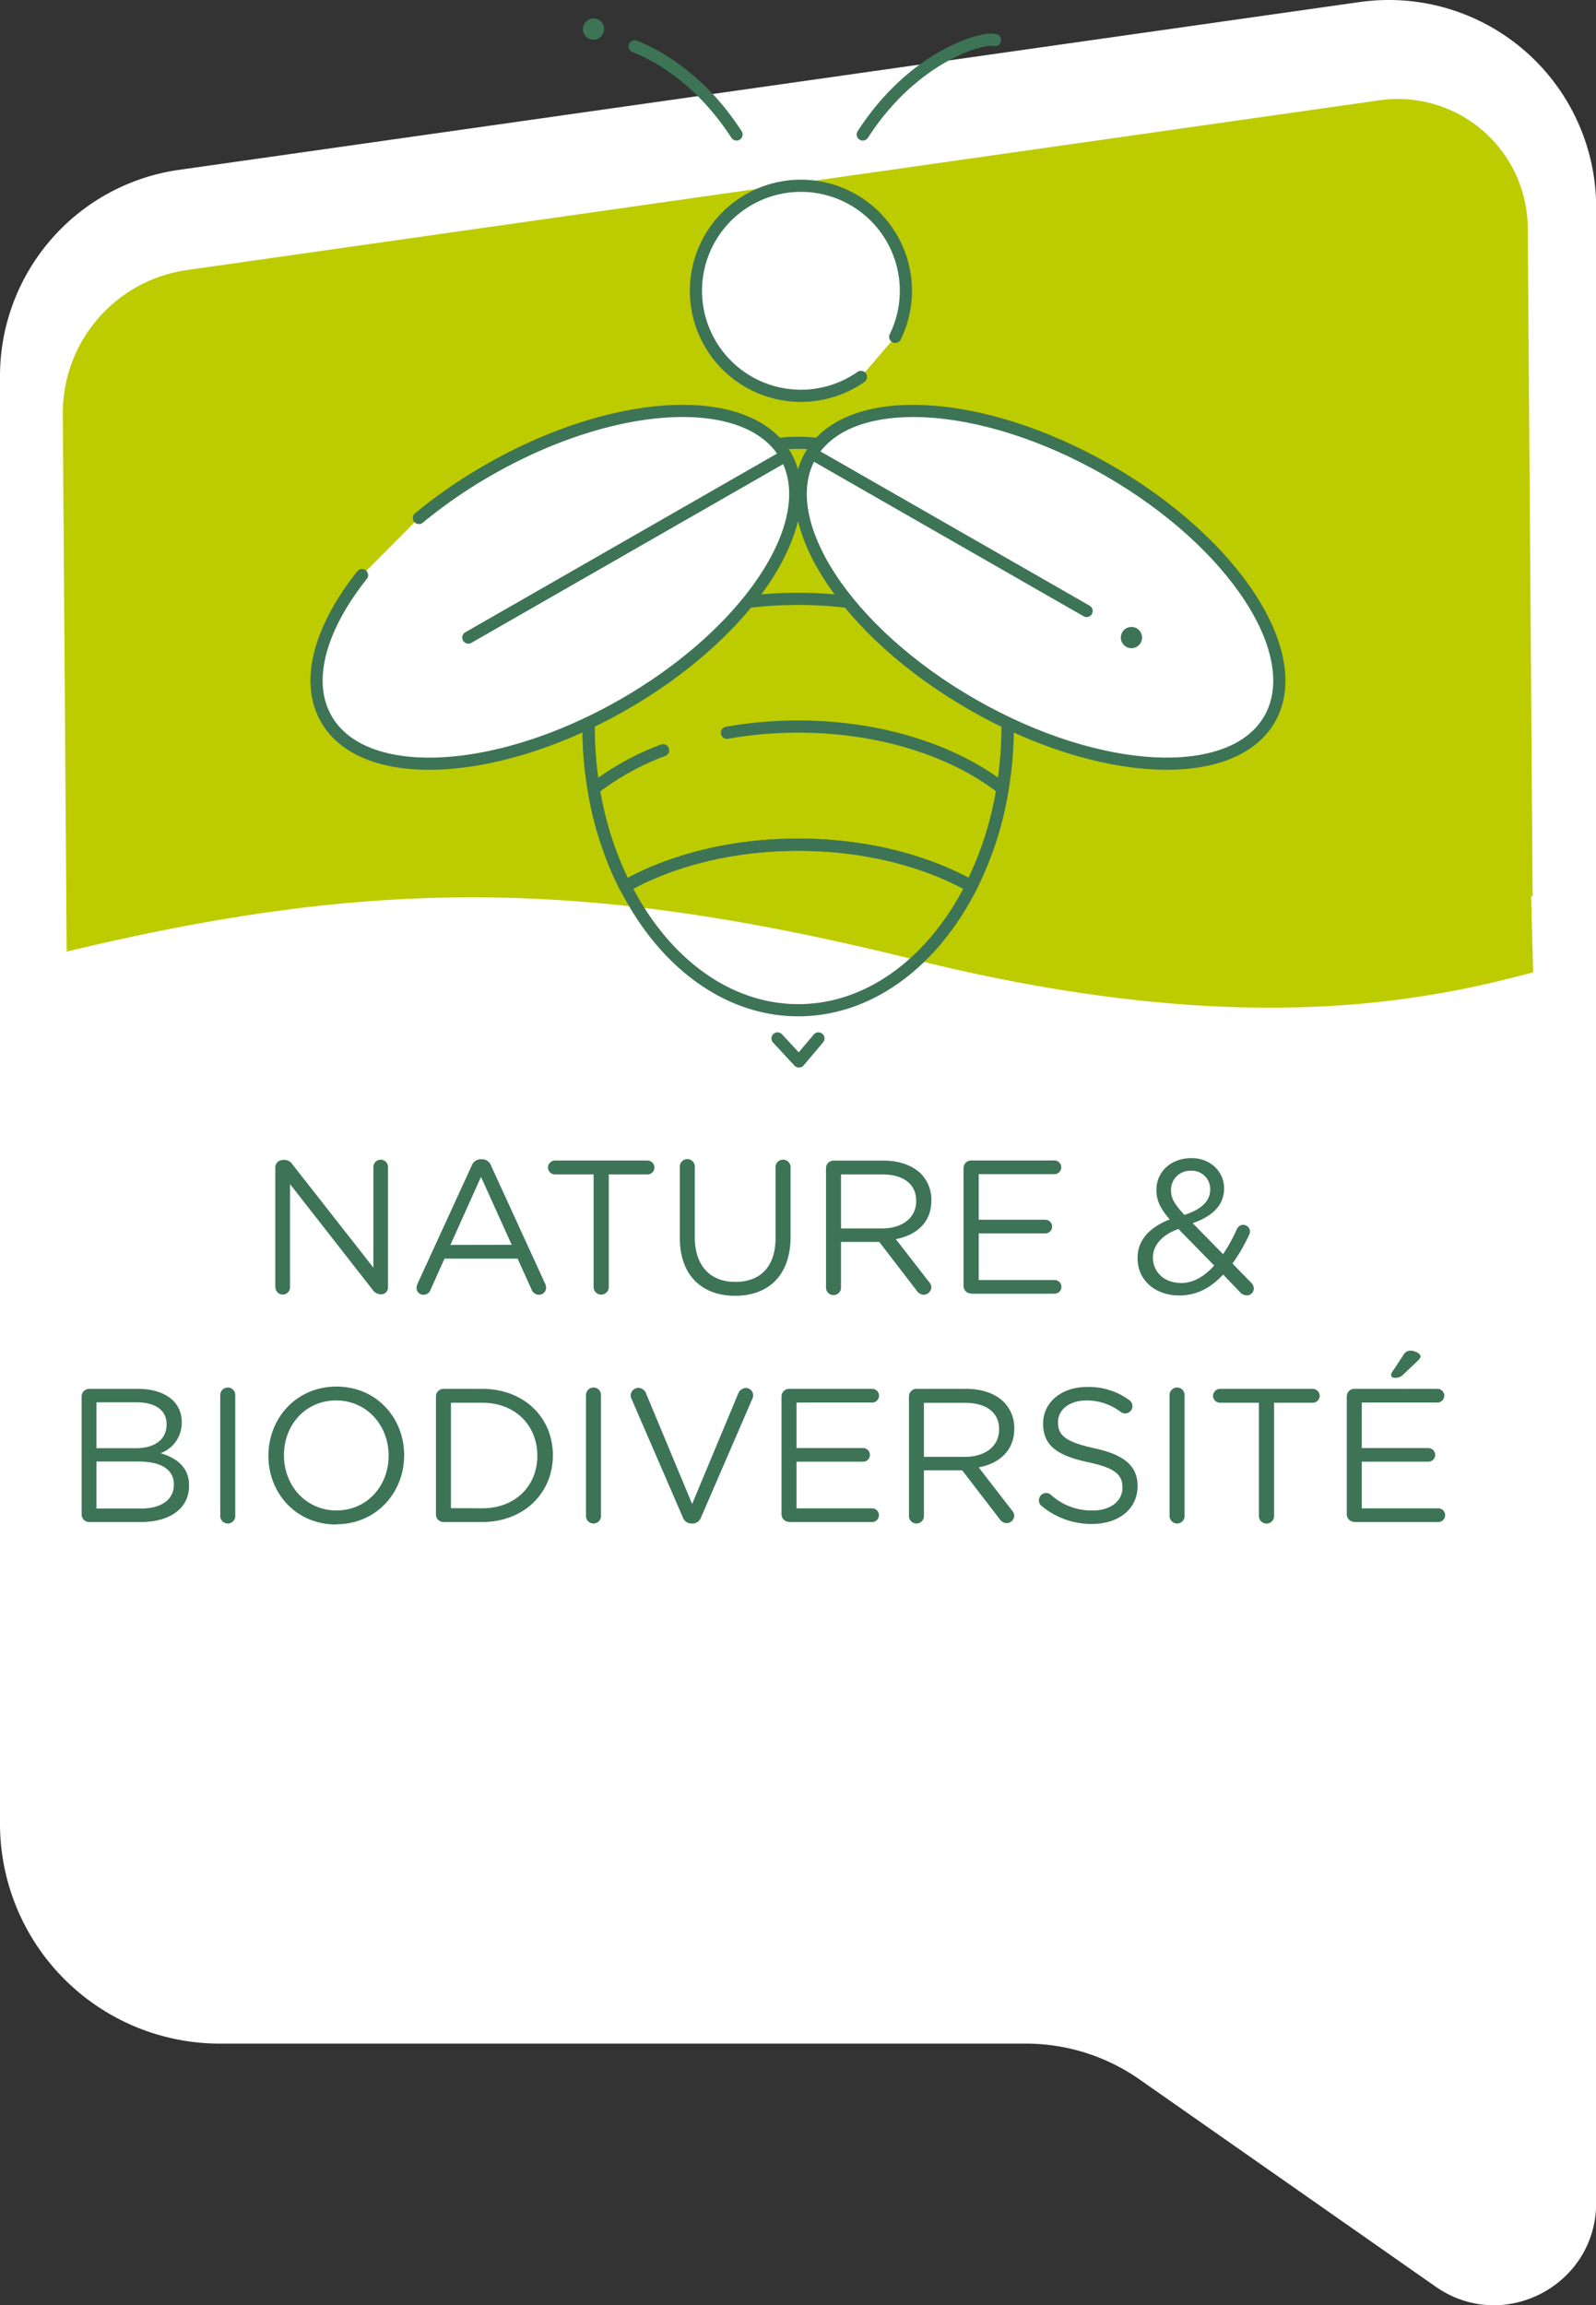 <svg xmlns="http://www.w3.org/2000/svg" viewBox="0 0 393 567.34">
  <rect x="0" y="0" width="393" height="567.34" fill="#333333" stroke="none"/>
  <g id="Calque_2" data-name="Calque 2">
    <g id="Calque_1-2" data-name="Calque 1">
      <g>
        <path d="M342,0a51.73,51.73,0,0,0-7.24.51L43.85,41.84A51.27,51.27,0,0,0,0,92.36V448.81A54.14,54.14,0,0,0,54.14,503H252.59a48.82,48.82,0,0,1,28,8.81l72.91,51c16.65,11.66,39.54-.26,39.54-20.59V51A51.05,51.05,0,0,0,342,0Z" fill="#fff"/>
        <path d="M67.82,316.83a1.8,1.8,0,1,0,3.6,0V291.45l20.33,26a2.55,2.55,0,0,0,1.92,1.12h.19a1.66,1.66,0,0,0,1.68-1.73V287.24a1.8,1.8,0,1,0-3.6,0V312L72,286.58a2.27,2.27,0,0,0-1.87-1.08h-.51a1.86,1.86,0,0,0-1.83,1.83v29.5Z" fill="#3d7456"/>
        <path d="M102.57,317a1.68,1.68,0,0,0,1.69,1.69,1.86,1.86,0,0,0,1.78-1.27l3.41-7.63h18l3.42,7.54a2,2,0,0,0,1.83,1.36,1.78,1.78,0,0,0,1.78-1.78,2.56,2.56,0,0,0-.24-.94l-13.29-29a2.37,2.37,0,0,0-2.3-1.64h-.19a2.42,2.42,0,0,0-2.34,1.64L102.8,316a2.19,2.19,0,0,0-.23,1Zm8.34-10.58,7.53-16.76L126,306.39Z" fill="#3d7456"/>
        <path d="M146.17,316.78a1.87,1.87,0,1,0,3.74,0V289.06h9.51a1.71,1.71,0,0,0,1.73-1.68,1.76,1.76,0,0,0-1.73-1.74H136.66a1.77,1.77,0,0,0-1.73,1.74,1.72,1.72,0,0,0,1.73,1.68h9.51v27.72Z" fill="#3d7456"/>
        <path d="M181,318.94c8.19,0,13.67-5,13.67-14.52V287.28a1.85,1.85,0,1,0-3.7,0v17.43c0,7.16-3.84,10.81-9.88,10.81-6.23,0-10-4-10-11V287.28a1.85,1.85,0,1,0-3.69,0v17.43c0,9.27,5.52,14.23,13.63,14.23Z" fill="#3d7456"/>
        <path d="M203.4,316.78a1.85,1.85,0,1,0,3.69,0v-11.1h9.42l9.23,12a2.16,2.16,0,0,0,1.73,1,1.94,1.94,0,0,0,1.87-1.83,2,2,0,0,0-.61-1.36L220.59,305c5.1-1,8.75-4.12,8.75-9.5v-.1a9.1,9.1,0,0,0-2.52-6.46c-2.06-2.06-5.3-3.28-9.33-3.28H205.22a1.87,1.87,0,0,0-1.82,1.87v29.27Zm3.69-14.42v-13.3h10.12c5.3,0,8.39,2.43,8.39,6.46v.1c0,4.21-3.51,6.74-8.43,6.74Z" fill="#3d7456"/>
        <path d="M239.08,318.42h20.61a1.68,1.68,0,0,0,0-3.36H241V303.58h16.4a1.68,1.68,0,0,0,1.68-1.69,1.7,1.7,0,0,0-1.68-1.68H241V289h18.5a1.69,1.69,0,1,0,0-3.37H239.08a1.87,1.87,0,0,0-1.82,1.87v29a1.86,1.86,0,0,0,1.82,1.87Z" fill="#3d7456"/>
        <path d="M307,318.84a1.7,1.7,0,0,0,1.73-1.73,2,2,0,0,0-.7-1.45L303.48,311a42,42,0,0,0,4.07-7,2.11,2.11,0,0,0,.24-.85,1.68,1.68,0,0,0-1.69-1.68,1.71,1.71,0,0,0-1.5,1,42.9,42.9,0,0,1-3.42,6.23l-7.49-7.63c4.78-1.69,7.73-4.36,7.73-8.53v-.09c0-4.08-3.37-7.4-8-7.4-5.2,0-8.66,3.46-8.66,7.77v.1c0,2.57,1,4.59,3.27,7.21-5,2-7.91,5.1-7.91,9.46v.1c0,5.48,4.4,9.17,10.3,9.17,4.26,0,7.78-1.92,10.77-5.15l4.26,4.45a2,2,0,0,0,1.5.65ZM291.63,299c-2.48-2.67-3.28-4.12-3.28-6v-.1a4.69,4.69,0,0,1,5-4.73,4.46,4.46,0,0,1,4.64,4.55v.09c0,2.86-2.16,4.82-6.33,6.23Zm-.89,16.77c-4,0-6.84-2.67-6.84-6.19v-.09c0-2.76,1.92-5.43,6.28-7l8.8,9c-2.38,2.67-5.1,4.31-8.24,4.31Z" fill="#3d7456"/>
        <path d="M20.1,372.75a1.86,1.86,0,0,0,1.82,1.87H34.66c7.17,0,11.89-3.32,11.89-8.94v-.1c0-4.49-3.13-6.74-7-7.91a7.9,7.9,0,0,0,5.2-7.59V350a7.29,7.29,0,0,0-2.11-5.25c-1.87-1.82-4.82-2.9-8.57-2.9H21.92a1.86,1.86,0,0,0-1.82,1.87v29Zm3.65-16.3V345.16h10c4.69,0,7.27,2.11,7.27,5.34v.1c0,3.84-3.1,5.85-7.55,5.85Zm0,14.85V359.73H34.1c5.71,0,8.71,2.06,8.71,5.62v.09c0,3.66-3.09,5.86-8.05,5.86Z" fill="#3d7456"/>
        <path d="M54.24,373a1.85,1.85,0,1,0,3.69,0v-29.5a1.85,1.85,0,1,0-3.69,0V373Z" fill="#3d7456"/>
        <path d="M82.76,375.18c10,0,16.76-7.91,16.76-16.95v-.09c0-9-6.69-16.86-16.67-16.86s-16.76,7.91-16.76,17v.09c0,9,6.69,16.86,16.67,16.86Zm.09-3.41c-7.49,0-12.93-6.09-12.93-13.54v-.09c0-7.45,5.34-13.45,12.84-13.45s12.93,6.09,12.93,13.54v.09c0,7.45-5.34,13.45-12.84,13.45Z" fill="#3d7456"/>
        <path d="M107.35,372.75a1.86,1.86,0,0,0,1.82,1.87h9.55c10.31,0,17.42-7.16,17.42-16.39v-.09c0-9.23-7.11-16.3-17.42-16.3h-9.55a1.86,1.86,0,0,0-1.82,1.87v29Zm3.69-1.54V345.26h7.68c8.3,0,13.59,5.71,13.59,13v.09c0,7.26-5.29,12.89-13.59,12.89Z" fill="#3d7456"/>
        <path d="M144.3,373a1.85,1.85,0,1,0,3.69,0v-29.5a1.85,1.85,0,1,0-3.69,0V373Z" fill="#3d7456"/>
        <path d="M170.29,375h.18a2.27,2.27,0,0,0,2.16-1.54l12.69-29.31a2,2,0,0,0,.14-.75,1.82,1.82,0,0,0-1.83-1.78,2.15,2.15,0,0,0-1.82,1.31l-11.38,27.25L159.1,343a2.08,2.08,0,0,0-1.92-1.4,1.91,1.91,0,0,0-1.88,1.82,1.74,1.74,0,0,0,.19.85l12.64,29.17a2.23,2.23,0,0,0,2.16,1.54Z" fill="#3d7456"/>
        <path d="M194.27,374.62h20.6a1.69,1.69,0,0,0,0-3.37H196.14V359.77h16.39a1.67,1.67,0,0,0,1.68-1.68,1.7,1.7,0,0,0-1.68-1.68H196.14v-11.2h18.49a1.69,1.69,0,1,0,0-3.37H194.27a1.87,1.87,0,0,0-1.83,1.87v29a1.87,1.87,0,0,0,1.83,1.87Z" fill="#3d7456"/>
        <path d="M223.82,373a1.85,1.85,0,1,0,3.69,0v-11.1h9.42l9.23,12a2.15,2.15,0,0,0,1.73,1,1.93,1.93,0,0,0,1.87-1.82,2,2,0,0,0-.61-1.36L241,361.18c5.1-1,8.75-4.12,8.75-9.51v-.09a9.09,9.09,0,0,0-2.53-6.47c-2.06-2.05-5.29-3.27-9.32-3.27H225.64a1.86,1.86,0,0,0-1.82,1.87V373Zm3.69-14.42v-13.3h10.12c5.3,0,8.39,2.43,8.39,6.46v.09c0,4.22-3.52,6.75-8.43,6.75Z" fill="#3d7456"/>
        <path d="M268.92,375.09c6.51,0,11.19-3.65,11.19-9.27v-.09c0-5-3.37-7.69-10.68-9.28s-8.9-3.28-8.9-6.37V350c0-2.95,2.72-5.3,7-5.3a13.73,13.73,0,0,1,8.48,2.86,1.81,1.81,0,0,0,2.85-1.45,1.92,1.92,0,0,0-.79-1.5,16.77,16.77,0,0,0-10.45-3.23c-6.23,0-10.76,3.79-10.76,8.94v.1c0,5.38,3.46,7.82,11,9.46,6.89,1.45,8.53,3.19,8.53,6.23v.09c0,3.24-2.91,5.58-7.31,5.58a14.92,14.92,0,0,1-10.35-3.89,1.68,1.68,0,0,0-1.13-.42,1.78,1.78,0,0,0-1.77,1.83,1.67,1.67,0,0,0,.7,1.4,19.16,19.16,0,0,0,12.41,4.4Z" fill="#3d7456"/>
        <path d="M288,373a1.85,1.85,0,1,0,3.69,0v-29.5a1.85,1.85,0,1,0-3.69,0V373Z" fill="#3d7456"/>
        <path d="M310,373a1.87,1.87,0,1,0,3.73,0V345.26h9.51a1.72,1.72,0,0,0,1.73-1.69,1.76,1.76,0,0,0-1.73-1.73H300.44a1.77,1.77,0,0,0-1.74,1.73,1.72,1.72,0,0,0,1.74,1.69H310V373Z" fill="#3d7456"/>
        <path d="M343.43,339.12a2.65,2.65,0,0,0,2.2-.89l3.51-3.32c.37-.38.65-.7.65-1.08,0-.65-1.4-1.4-2.52-1.4a2,2,0,0,0-1.69,1.08l-2.81,4.25a1.27,1.27,0,0,0-.23.7c0,.38.37.66.89.66Zm-10,35.5h20.6a1.69,1.69,0,1,0,0-3.37H335.32V359.77h16.39a1.67,1.67,0,0,0,1.69-1.68,1.71,1.71,0,0,0-1.69-1.68H335.32v-11.2h18.5a1.69,1.69,0,1,0,0-3.37H333.45a1.86,1.86,0,0,0-1.82,1.87v29a1.86,1.86,0,0,0,1.82,1.87Z" fill="#3d7456"/>
        <path d="M377.4,220.66c-.14,0-.24,0-.38,0l.51,18.66c-26.25,7-71.95,16.84-152.25-3.1s-132.72-20.3-208.86-2L15.46,102A35.58,35.58,0,0,1,46,66.47L339.71,24.68A32,32,0,0,1,376.2,56.13l1.2,164.53Z" fill="#bdcc00"/>
        <path d="M248.1,178.83a93.11,93.11,0,0,1-1.25,15.3,82.83,82.83,0,0,1-7.71,24c-11.37-6.37-26.31-10.22-42.64-10.22s-31.26,3.85-42.64,10.24a83.41,83.41,0,0,1-7.71-24,94.41,94.41,0,0,1,.15-31.51c5.4-30.77,25.82-53.65,50.2-53.65s44.8,22.88,50.19,53.63a93.22,93.22,0,0,1,1.41,16.22Z" fill="none" stroke="#3d7456" stroke-linecap="round" stroke-linejoin="round" stroke-width="3"/>
        <path d="M212,92.78a25.85,25.85,0,1,1,8.45-9.87" fill="#fff" stroke="#3d7456" stroke-linecap="round" stroke-linejoin="round" stroke-width="3"/>
        <path d="M179,180.36a100.63,100.63,0,0,1,17.55-1.53c20.34,0,38.49,6,50.35,15.3a82.83,82.83,0,0,1-7.71,24m-85.28,0a83.13,83.13,0,0,1-7.71-24,65.14,65.14,0,0,1,17.08-9.47m75.91,33.47c-.31.67-.65,1.31-1,1.94-9.38,17.33-24.53,28.58-41.62,28.58s-32.26-11.25-41.62-28.6c-.37-.61-.69-1.25-1-1.9,11.38-6.39,26.29-10.24,42.64-10.24s31.26,3.85,42.64,10.22Zm-85.28,0a83.13,83.13,0,0,1-7.71-24,94.47,94.47,0,0,1,.15-31.52c11.85-9.27,29.94-15.21,50.2-15.21s38.32,5.92,50.19,15.19a94.13,94.13,0,0,1,.16,31.52,82.83,82.83,0,0,1-7.71,24" fill="none" stroke="#3d7456" stroke-linecap="round" stroke-linejoin="round" stroke-width="3"/>
        <path d="M103.16,127.49a123.18,123.18,0,0,1,17.19-11.84c31.23-17.89,64-19.45,73.1-3.49s-8.75,43.41-40,61.3-64,19.46-73.11,3.49c-5.32-9.29-1.48-22.47,8.81-35.39" fill="#fff" stroke="#3d7456" stroke-linecap="round" stroke-linejoin="round" stroke-width="3"/>
        <path d="M239.54,173.46c31.23,17.89,64,19.46,73.11,3.49s-8.75-43.41-40-61.3-64-19.45-73.11-3.49,8.76,43.41,40,61.3" fill="#fff"/>
        <path d="M239.54,173.46c31.21,17.89,64,19.45,73.11,3.49s-8.77-43.42-40-61.3-64-19.45-73.11-3.49,8.77,43.43,40,61.3Zm-46.09-61.3-78.13,44.77m85.53-44.77,66.72,38.22M191.46,255.59l5.28,5.68,4.79-5.68M212.45,33.1C225.11,13.5,242.36,9,245,9.86M181.36,33.1c-8.17-12.65-18.24-19-25.08-21.69" fill="none" stroke="#3d7456" stroke-linecap="round" stroke-linejoin="round" stroke-width="3"/>
        <path d="M148.76,7.16a2.61,2.61,0,1,1-2.61-2.61,2.61,2.61,0,0,1,2.61,2.61" fill="#3d7456"/>
        <path d="M281.22,156.93a2.61,2.61,0,1,1-2.61-2.61,2.61,2.61,0,0,1,2.61,2.61" fill="#3d7456"/>
      </g>
    </g>
  </g>
</svg>
